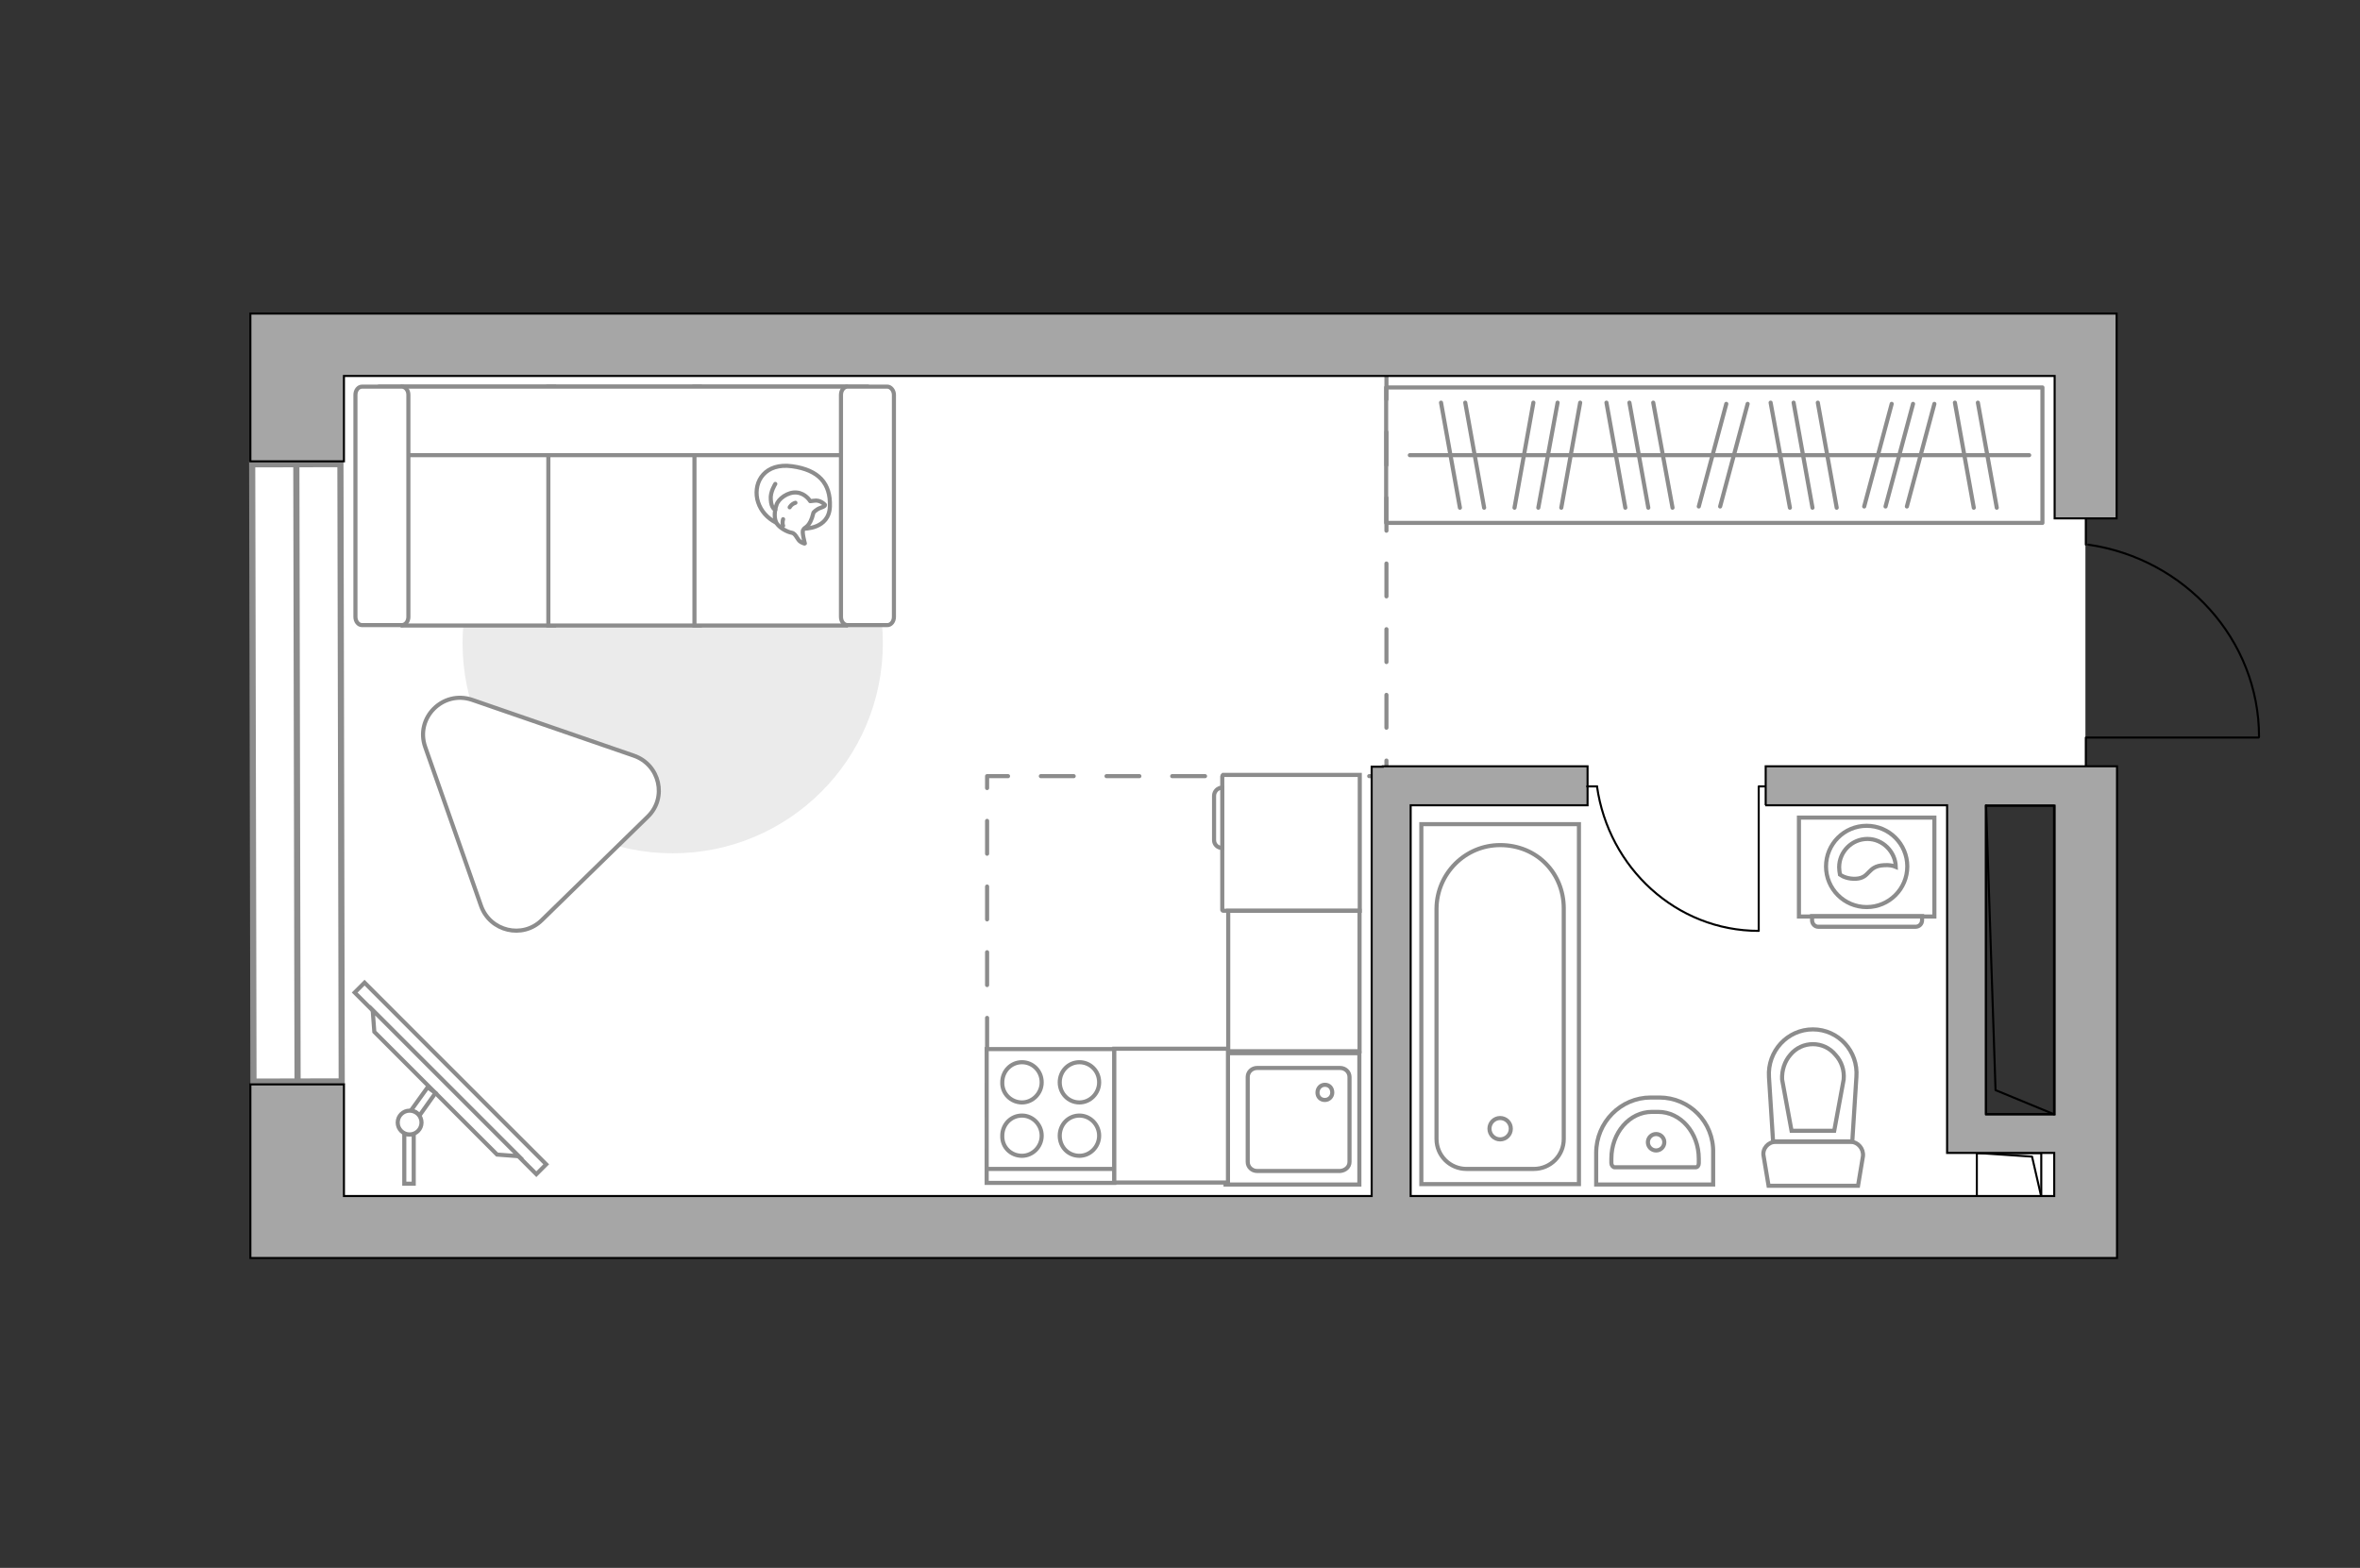 <?xml version="1.0" encoding="utf-8"?>
<!-- Generator: Adobe Illustrator 27.2.0, SVG Export Plug-In . SVG Version: 6.00 Build 0)  -->
<svg version="1.1" xmlns="http://www.w3.org/2000/svg" xmlns:xlink="http://www.w3.org/1999/xlink" x="0px" y="0px"
	 viewBox="0 0 575 382" style="enable-background:new 0 0 575 382;" xml:space="preserve">
<rect x="0" y="0" width="575" height="382" fill="#333333" stroke="none"/>
<style type="text/css">
	.st0{fill:#FFFFFF;}
	.st1{fill:#FFFFFF;stroke:#8C8C8C;stroke-width:1.5;stroke-linecap:round;stroke-miterlimit:10;}
	.st2{fill:none;stroke:#8C8C8C;stroke-linecap:round;stroke-linejoin:round;stroke-miterlimit:10;stroke-dasharray:8;}
	.st3{fill:none;stroke:#000000;stroke-width:0.5;stroke-linecap:round;stroke-linejoin:round;stroke-miterlimit:10;}
	.st4{fill:#A6A6A6;stroke:#000000;stroke-width:0.5;stroke-miterlimit:10;}
	.st5{fill:#FFFFFF;stroke:#8C8C8C;stroke-miterlimit:10;}
	.st6{fill:none;stroke:#8C8C8C;stroke-linecap:round;stroke-linejoin:round;stroke-miterlimit:10;}
	.st7{fill:#EBEBEB;}
	.st8{fill:#FFFFFF;stroke:#8C8C8C;stroke-linecap:round;stroke-linejoin:round;stroke-miterlimit:10;}
	.st9{fill-rule:evenodd;clip-rule:evenodd;fill:#FFFFFF;fill-opacity:0.1;stroke:#8C8C8C;stroke-miterlimit:10;}
</style>
<g id="bg_1_">
	<polygon class="st0" points="508.1,191.9 479.2,191.9 479.2,275 508.1,275 508.1,299.8 72.2,299.8 72.2,84 508.2,84 508.1,126.3 
		508.1,186.8 	"/>
</g>
<g id="windows_1_">
	<g>
		
			<rect x="61.6" y="113.1" transform="matrix(1 -2.093549e-03 2.093549e-03 1 -0.394 0.152)" class="st1" width="21.5" height="150.4"/>
		<line class="st1" x1="72.2" y1="113.1" x2="72.5" y2="263.5"/>
	</g>
</g>
<g id="plan">
	<polyline class="st2" points="337.8,89.3 337.8,189.1 240.5,189.1 240.5,293.6 	"/>
	<g>
		<polyline class="st3" points="550.3,179.7 508.2,179.7 508.2,186.8 		"/>
		<line class="st3" x1="508.2" y1="126.3" x2="508.2" y2="132.7"/>
		<path class="st3" d="M508.8,132.7c23.5,3.4,41.6,23.1,41.6,46.8"/>
	</g>
	<g>
		
			<rect x="484.2" y="278.3" transform="matrix(-2.561525e-11 1 -1 -2.561525e-11 775.643 -203.26)" class="st3" width="10.5" height="15.7"/>
		<polyline class="st3" points="481.6,280.9 495.1,281.8 497.3,291.4 		"/>
	</g>
	<g>
		<polygon class="st4" points="508.1,76.4 500.6,76.4 83.8,76.4 77.7,76.4 61,76.4 61,112.4 83.8,112.4 83.8,91.6 500.6,91.6 
			500.6,126.3 515.7,126.3 515.7,76.4 		"/>
		<path class="st4" d="M430.1,196.2h44.3v75.2v6.4v3.1h26.1v10.5H343.7v-95.2h43.1v-9.5h-49.9v0.1h-2.7v104.6H83.8v-27.2H61v42.3
			h16.7h6.1h416.8h7.6h7.6V196.2v-7v-2.5h-85.6V196.2z M500.6,271.5h-16.7v-75.2h16.7V271.5z"/>
	</g>
	<g>
		
			<rect x="454.6" y="225.5" transform="matrix(2.915652e-11 -1 1 2.915652e-11 258.349 726.056)" class="st3" width="75.2" height="16.6"/>
		<polyline class="st3" points="500.5,271.5 486.2,265.6 483.9,196.2 		"/>
	</g>
	<g>
		<path id="wc_00000104699693221524657430000007678038191081940096_" class="st5" d="M449.1,263"/>
		<g id="Group_26_00000176035251562376550400000017146627499241059235_">
			<path id="Vector_130_00000111906764691202067800000013128372712641932201_" class="st5" d="M450.9,278.2h-18.3
				c-1.8,0-3.3,1.7-2.9,3.5l1.2,7.2h21.8l1.2-7.2C454.1,279.9,452.7,278.2,450.9,278.2z"/>
			<path id="Vector_131_00000037674494689833479590000005992254801204468366_" class="st5" d="M441.7,250.8
				c-6.2,0-11.1,5.3-10.7,11.6l1,15.7h19.3l1-15.7C452.8,256.1,447.9,250.8,441.7,250.8z"/>
			<path id="Vector_132_00000081621351298924104810000017918620505345147791_" class="st5" d="M436.5,275.5l-2.3-12.5
				c-0.1-2.2,0.6-4.4,2-6c1.4-1.7,3.4-2.6,5.5-2.6c2.1,0,4.1,0.9,5.5,2.6c1.5,1.6,2.2,3.8,2,6l-2.3,12.5H436.5z"/>
		</g>
	</g>
	<g>
		<path id="Vector_134_00000085222396065907264060000003177597809520887198_" class="st5" d="M404.3,267.4h-2.1
			c-7.3,0-13.3,6-13.3,13.5v7.7h28.5v-7.7C417.6,273.4,411.6,267.4,404.3,267.4z"/>
		<path id="Vector_133_00000065043451134556214020000004227562334838381492_" class="st5" d="M404,270.9h-1.5
			c-5.5,0-9.9,5.1-9.9,11.4v1.1c0,0.5,0.4,1,0.8,1h19.7c0.5,0,0.8-0.4,0.8-1v-1.1C413.9,276,409.5,270.9,404,270.9z"/>
		<circle class="st5" cx="403.5" cy="278.3" r="2"/>
	</g>
	<g>
		<g>
			<path id="Vector_135_00000039130894856516432580000001570629720546410168_" class="st5" d="M384.7,200.8v87.7h-38.4v-87.7H384.7z
				"/>
			<path id="Vector_136_00000025431575871326574180000017480863529622945982_" class="st5" d="M365.5,205.9L365.5,205.9
				c9,0,15.5,6.9,15.5,15.4v56.2c0,4-3.2,7.3-7.3,7.3h-16.4c-4,0-7.3-3.2-7.3-7.3v-56.2C350.1,212.8,357,205.9,365.5,205.9z"/>
		</g>
		<circle class="st5" cx="365.5" cy="275" r="2.6"/>
	</g>
	<g>
		<g id="Group_27_00000053503283997746031260000003451135292000353197_">
			<path id="Vector_140_00000040568384497253145490000006278351566518989722_" class="st5" d="M298.6,256.6v32h32.6v-32H298.6z"/>
		</g>
		<path id="Vector_141_00000143594433191330711920000012213309655625918621_" class="st5" d="M328.8,283.1v-20.7
			c0-1.2-1-2.2-2.3-2.2h-20.2c-1.3,0-2.3,1-2.3,2.2v20.7c0,1.2,1,2.2,2.3,2.2h20.2C327.8,285.2,328.8,284.3,328.8,283.1z"/>
		<path id="Vector_139_00000009551275806887994560000015040206254949560983_" class="st5" d="M321,266.2c0-1.1,0.8-1.9,1.8-1.9
			c1.1,0,1.8,0.8,1.8,1.9c0,1-0.8,1.8-1.8,1.8C321.7,268,321,267.2,321,266.2z"/>
	</g>
</g>
<g id="furniture_1_">
	
		<rect x="337.6" y="94.4" transform="matrix(-1 -1.579009e-10 1.579009e-10 -1 835.226 221.799)" class="st6" width="159.9" height="33"/>
	<line class="st6" x1="407.5" y1="123.7" x2="402.8" y2="98.1"/>
	<line class="st6" x1="401.6" y1="123.7" x2="397" y2="98.1"/>
	<line class="st6" x1="361.6" y1="123.7" x2="357" y2="98.1"/>
	<line class="st6" x1="355.7" y1="123.7" x2="351.1" y2="98.1"/>
	<line class="st6" x1="396" y1="123.7" x2="391.4" y2="98.1"/>
	<line class="st6" x1="369" y1="123.7" x2="373.6" y2="98.1"/>
	<line class="st6" x1="374.8" y1="123.7" x2="379.5" y2="98.1"/>
	<line class="st6" x1="380.4" y1="123.7" x2="385" y2="98.1"/>
	<line class="st6" x1="447.5" y1="123.7" x2="442.9" y2="98.1"/>
	<line class="st6" x1="441.6" y1="123.7" x2="437" y2="98.1"/>
	<line class="st6" x1="436.1" y1="123.7" x2="431.4" y2="98.1"/>
	<line class="st6" x1="486.5" y1="123.7" x2="481.9" y2="98.1"/>
	<line class="st6" x1="480.9" y1="123.7" x2="476.3" y2="98.1"/>
	<line class="st6" x1="419.1" y1="123.4" x2="425.8" y2="98.4"/>
	<line class="st6" x1="413.9" y1="123.4" x2="420.6" y2="98.4"/>
	<line class="st6" x1="459.4" y1="123.4" x2="466.1" y2="98.4"/>
	<line class="st6" x1="464.6" y1="123.4" x2="471.3" y2="98.4"/>
	<line class="st6" x1="454.2" y1="123.4" x2="460.9" y2="98.4"/>
	<line class="st6" x1="494.4" y1="110.9" x2="343.5" y2="110.9"/>
	<g>
		<path id="Vector_142_00000029748846363005217770000009144281107152055983_" class="st5" d="M271.5,255.6l-31.1,0l0,32.6l31.1,0
			L271.5,255.6z"/>
		<g id="Group_28_00000129184102562371254320000005459968496239894927_">
			<g id="Group_29_00000052061905009430740220000011858278560154912129_">
				<path id="Vector_143_00000147923380978948235680000014837951229371867070_" class="st5" d="M249,268.6c2.6,0,4.8-2.2,4.8-4.9
					c0-2.8-2.2-4.9-4.8-4.9c-2.7,0-4.8,2.2-4.8,4.9C244.1,266.4,246.3,268.6,249,268.6z"/>
				<path id="Vector_144_00000177458572196847150650000016009861291581722287_" class="st5" d="M249,281.6c2.6,0,4.8-2.2,4.8-4.9
					c0-2.7-2.2-4.9-4.8-4.9c-2.7,0-4.8,2.2-4.8,4.9C244.1,279.5,246.3,281.6,249,281.6z"/>
			</g>
			<g id="Group_30_00000008833579797425942670000011795925773197503933_">
				<path id="Vector_145_00000110428722540573508210000010014816568208817855_" class="st5" d="M263,268.6c2.6,0,4.8-2.2,4.8-4.9
					c0-2.8-2.2-4.9-4.8-4.9c-2.7,0-4.8,2.2-4.8,4.9C258.2,266.4,260.3,268.6,263,268.6z"/>
				<path id="Vector_146_00000151511903359454274470000008595560380438980025_" class="st5" d="M263,281.6c2.6,0,4.8-2.2,4.8-4.9
					c0-2.7-2.2-4.9-4.8-4.9c-2.7,0-4.8,2.2-4.8,4.9C258.2,279.5,260.3,281.6,263,281.6z"/>
			</g>
		</g>
		<path id="Vector_147_00000075873448829236045410000011339101552902704046_" class="st5" d="M240.4,284.8l30.8,0"/>
	</g>
	<g>
		<path id="Vector_8_00000013159238767660392520000016743264599210174877_" class="st5" d="M297.8,189.1v32.6c0,0.1,0.1,0.2,0.2,0.2
			l33.3,0v-33.1l-33.3,0C297.9,188.9,297.8,189,297.8,189.1z"/>
		<path id="Vector_9_00000013181403798673052520000017656353161849212309_" class="st5" d="M297.8,206.6v-14.7c-1.1,0-2,0.9-2,2
			v10.8C295.8,205.7,296.6,206.6,297.8,206.6z"/>
	</g>
	
		<rect x="298.1" y="223" transform="matrix(-2.555397e-11 1 -1 -2.555397e-11 554.248 -76.183)" class="st5" width="34.2" height="32"/>
	
		<rect x="269" y="258" transform="matrix(-2.564101e-11 1 -1 -2.564101e-11 557.19 -13.487)" class="st5" width="32.6" height="27.7"/>
	<g id="Group_34_00000072988149406728011410000004739904537636393625_">
		<path id="Vector_158_00000042003316967527911280000001600611856177829052_" class="st3" d="M428.5,226.7v-35.1h1.5"/>
		<path id="Vector_159_00000036949581023656435340000016984615400373393829_" class="st3" d="M386.7,191.6h2.4"/>
		<path id="Vector_160_00000077294625846425391630000016712472165155781522_" class="st3" d="M389.1,191.6
			c2.8,19.8,19.3,35.2,39.4,35.2"/>
	</g>
	<g>
		
			<rect x="78.5" y="261" transform="matrix(-0.707 -0.707 0.707 -0.707 1.648 526.107)" class="st5" width="62.6" height="3.4"/>
		<polygon class="st5" points="91.2,251.4 121.1,281.3 126.4,281.7 90.8,246.1 		"/>
		<g>
			<path class="st5" d="M99.8,276.4c-0.5,0-0.9-0.1-1.3-0.3v12.3h2.3v-12.2C100.5,276.4,100.2,276.4,99.8,276.4z"/>
			<path class="st5" d="M100.1,270.6c0.9,0.1,1.6,0.5,2.1,1.2l3.9-5.5l-1.9-1.4L100.1,270.6z"/>
		</g>
		<circle class="st5" cx="99.8" cy="273.5" r="2.9"/>
	</g>
	<path id="Vector_00000051385681998204007020000006379894200965043086_" class="st7" d="M112.7,156.7c0-28.3,22.9-51.2,51.2-51.2
		s51.2,22.9,51.2,51.2s-22.9,51.2-51.2,51.2S112.7,185,112.7,156.7z"/>
	<g>
		<path id="Vector_54_00000003082975337028393650000001356577786024523441_" class="st5" d="M98.1,94.2H135v58.2H98.1V94.2z"/>
		<path id="Vector_55_00000013885576361505201430000012680851914712566460_" class="st5" d="M133.6,94.2h36.9v58.2h-36.9V94.2z"/>
		<path id="Vector_56_00000164483175019191713460000016848682308170136763_" class="st5" d="M169.2,94.2h36.9v58.2h-36.9V94.2z"/>
		<path id="Vector_57_00000023984761520877791460000002476574219459258534_" class="st5" d="M96.2,110.9l-3.5-16.7h118.5v16.7H96.2z
			"/>
		<path id="Vector_58_00000099641597162340273040000005449679844512284548_" class="st5" d="M99.5,96.2v54.1c0,1.1-0.7,2-1.6,2h-9.7
			c-0.9,0-1.6-0.9-1.6-2V96.2c0-1.1,0.7-2,1.6-2h9.7C98.8,94.2,99.5,95.1,99.5,96.2z"/>
		<path id="Vector_59_00000011727936590713378070000012798388842088016538_" class="st5" d="M217.8,96.2v54.1c0,1.1-0.7,2-1.6,2
			h-9.7c-0.9,0-1.6-0.9-1.6-2V96.2c0-1.1,0.7-2,1.6-2h9.7C217,94.2,217.8,95.1,217.8,96.2z"/>
		<g>
			<path class="st8" d="M195.8,128.8c0,0,6.2,0.2,6.4-5.4c0.2-5.6-2.7-8.9-9.2-9.8c-6.5-0.9-9.4,3.6-8.5,8
				C185.5,126,189.7,128.8,195.8,128.8z"/>
			<path class="st8" d="M198.2,124.9c0,0,0.6-0.8,1.8-1.2s1-0.7,1-0.7s-1.1-1.3-2.7-1c-0.9,0.1-0.9,0.1-0.9,0.1s-1.1-1.9-3.3-2.1
				c-2.2-0.2-4.5,1.6-4.9,3c-0.5,1.4-0.7,3.4,0.1,4.6c0.8,1.1,2.5,2,3.6,2.2c1.1,0.2,1.3,1.8,2.3,2.3s0.9,0.3,0.9,0.3
				s-0.8-2.9-0.4-3.3C196,128.3,197.3,128.7,198.2,124.9z"/>
			<path class="st8" d="M192.4,123.6c0,0,0.4-0.8,1.4-1.1"/>
			<path class="st8" d="M190.8,126.5c0,0-0.3,0.9,0,1.6"/>
			<path class="st6" d="M188.9,124.2c0,0-1-0.3-1.1-2.5c-0.2-1.8,1.1-3.8,1.1-3.8"/>
		</g>
	</g>
	<path class="st5" d="M157.8,199L132,224.2c-4.7,4.6-12.6,2.7-14.8-3.5L103.6,182c-2.5-7.1,4.3-13.9,11.4-11.5l39.4,13.6
		C160.8,186.3,162.6,194.4,157.8,199z"/>
	<g>
		<path class="st5" d="M438.3,223.3l33,0v-24.1l-33,0L438.3,223.3z"/>
		<path class="st9" d="M443,225.8l23.7,0c0.9,0,1.6-0.7,1.6-1.6v-1l-26.8,0v1C441.5,225.1,442.2,225.8,443,225.8z"/>
	</g>
	<g>
		<circle class="st5" cx="454.8" cy="211.1" r="9.9"/>
		<path class="st5" d="M452.2,214.1c3.5-0.2,2.7-3.1,6.8-3.3c1.3-0.1,2.2,0.1,2.9,0.4c-0.1-3.7-3.2-6.8-6.9-6.8
			c-3.8,0-6.9,3.1-6.9,6.9c0,0.6,0.1,1.2,0.2,1.8C449,213.6,450.4,214.2,452.2,214.1z"/>
	</g>
</g>
<g id="points">
	<path id="wc_x5F_bedroom" class="st4" d="M417.5,233.9"/>
	<path id="hallway" class="st4" d="M429.2,152.3"/>
	<path id="kitchen" class="st4" d="M280.4,239"/>
	<path id="bedroom" class="st4" d="M169.2,217.6"/>
</g>
</svg>
